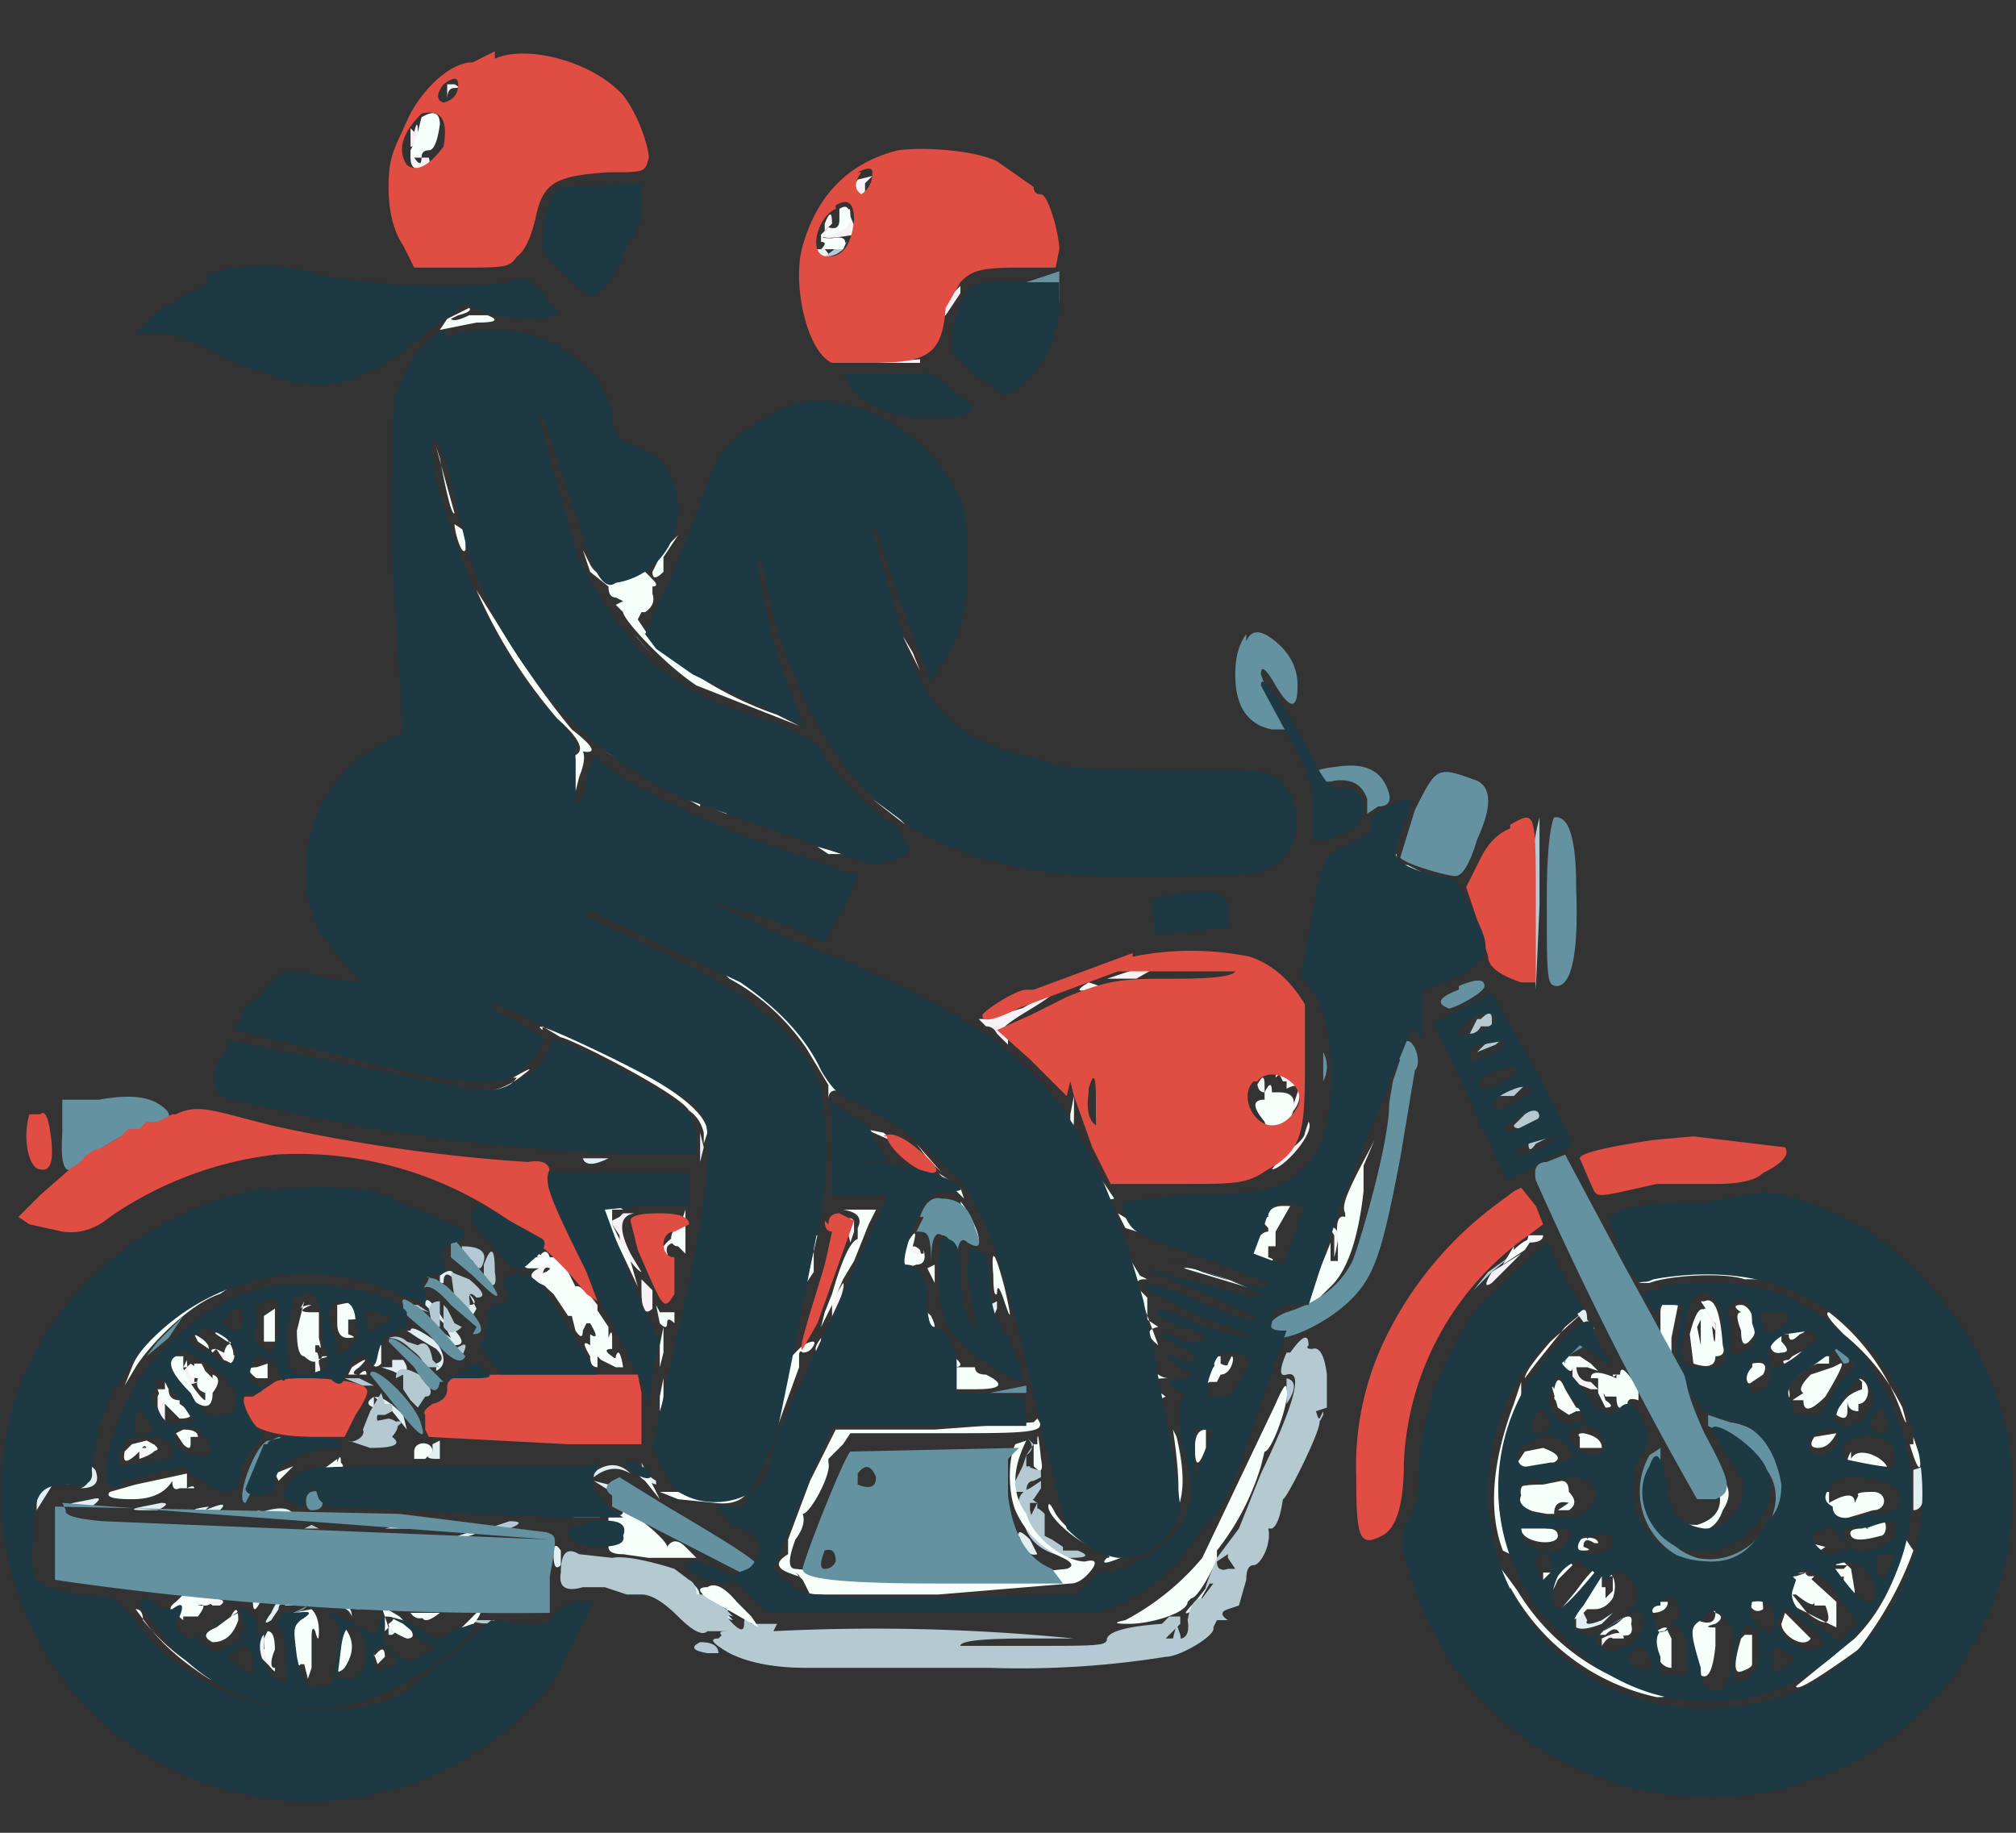 <svg xmlns="http://www.w3.org/2000/svg" viewBox="0 0 55 50"><rect x="0" y="0" width="55" height="50" fill="#333333" stroke="none"/><g fill-rule="evenodd" stroke-width=".1"><path fill="#e1eff2" d="M38 23.3q0 .2.5.5h.3l-.4-.2q-.3 0-.3-.3m-19 7.6v.8l.1-.4zm-3.2.7q.1.3.7 0zm6.7.2H24h-.8zm-10.6 3v.2h.1q0-.4.3-.1.4.2 0 0 0-.4-.4-.1m.8.5q.3.3 0 .3t0 .1q0 .4.2 0zl-.4-.3zm-1.2.3h-.3q-.3 0 0 0zl.5.5.2.4-.3-.2-.3-.1s.6.6.7.5q.5 0-.3-.7-.5-.8-.5-.4m15.4 0q0 .6.2.1v-.2zm16 .2.3.4q.4.2 0-.2 0-.4-.2-.2m-32 .5.3.2.5.3q.3.3 0 .4v.2q.4-.2 0-.8-.7-.5-.7-.3m-.5.8v.2h-.3l.3.1q.4.2.3 0 .2 0 0-.3zm-.5 1q-.3.2 0 .3zl.5.4.4.5-.1-.4q-.7-.7-.9-.4m16.5 1h.8-.4zm-14.8.2v.2q-.3.2.1.2h.1v-.5zm-1.9.4h.4zm6.3.3v.2q.5-.4 1-.1.2.2 0 0-.4-.4-.9-.1M2.5 40q0 .5-.3.6.6 0 .4-.5 0-.3 0 0m38.2.5v.3-.7zm11.4-.5v1.1q.3 0 .3-.6V40zm-34.6.3.3.1v-.1l-.3-.2q-.3 0 0 .2m-16.4 0q-.2.2-.2.7v.7-.6l.5-.8q.4-.3-.3 0m15 0 .8.5-.4-.4zM2 41q-.3.1 0 .1h.5q.4-.3 0-.2zm1.9.1q-.5.1 0 .1h.4q.4-.2.1-.2zm6.2 0 2 .1zm-4.4 0q-.7.1-.1.1H6q.3-.3-.4 0m1.5 0q-.4.1.3.1H8q-.2-.3-1 0m5.2 0h.6-.4zm2.9 0 .6.1h.7l-.7-.2zm-4.6.4h.5q.4 0 0-.1zm17.3.2q.2.6.5.5l-.2-.4q-.4-.4-.3 0m-15.6 0h.2q.9-.2.4-.2zm2.9.4q0 .5.2.3v-.4q-.2-.3-.2.1m.5 0q0 .2.3.2h.5c0-.2-.7-.2-.8-.1m3.2.8.3.3q0-.4-.5-.5zm-17.4 0h.8zm31.2.4q-.5.5 0 .2l.4-.7zm-12.7 0q0 .3-.2.2l.3.3q.4.1 0 0t0-.4zM7.4 44q-.3.4 0 .2l.2-.3q0-.2.2-.1H8q-.3-.5-.6.2m1.6-.2q.5 0 .6.3.2.2 0 0 0-.4-.5-.3h-.6zm34 0v.6q.2.1.7-.1l.3-.3-.3.2q-.5.2-.4 0l-.1-.2q-.2-.1-.2 0m-29.2.2h.5zm-3.2.2v.2h.1q.4-.3 0-.3zm18.2.2h-1.5 4zM8.4 46.7h.3q.8 0 0 0z"/><path fill="#b4cad0" d="M10.7 17.7v.2-.5zm32.4 6.8v.3-.6zm-11.2 2h.5zm8.4 1.3-.2.4q.2 0 .3-.2h.3v-.2q0-.3-.3 0m.1.7-.2.2.5-.2q.6-.5-.3 0m.6.5q-.4.3.2 0zm.2.6q0 .2-.1.1-.5 0-.4.2h.5l.3-.3q-.2-.3-.3 0M1.7 31.1v.8-1.8zm39.9-.7-.3.3c0 .2.7 0 .7-.3q.2-.4-.4 0m.4.6-.3.2q0 .3.2 0l.4-.2v-.2zm-25.5 1.9h1zm-3.3 1.6v.4q.4.4.3-.2 0-1-.3-.2m-.9.2.1.7q.5.7.4 0 0-.2.2 0 .4 0-.2-.5zm-1.3.8.4.2.3.1-.3-.2H11m1.1 0v.6q.2.3.5 0l-.2-.1-.2-.4q0-.2 0 0m-1.6.8q0 .2 0 0 .3 0 .6.3.4.3.3.4l.2.1h.3l-.2-.2q-.1-.6-.4-.4l-.3-.1q-.2-.2-.5-.1m24.5.4q-.3.7 0 .6.7-.2-.7 2.7l-.6 1.5-.6.8q-.5 1.2-.2.7h.1l-.3.4q-.3 0-.4.6.1.6-.4.5h-.2l.2-.2.2-.2v-.2h-.3l-.2.2q-1.4.1-1.5.4c0 .2-.2.2-2 .2h-2q0-.2 1.8-.2h1.3a55 55 0 0 0-8.2-.2l.1-.2h-.7q-.2-.3-.2 0t-.3 0 0-.2l-.2-.2-.4-.3-.2-.1H19q0-.3-.2-.4l-.4-.3s-1.2-.4-1.7-.3l-.9-.1q-.5-.3-.5.5-.1.6.6.4h.6l.6.2h.4q-.2.2 0 0 .4 0 1 .6t.8.4h.5l-.2.2q-.4 0 .3.4.8.4 2.1.4h5a25 25 0 0 0 4.8-.3c.4 0 1.4-.6 1.3-.8l.1-.2h.3q-.3-.2 0-.3.3-.3 0 0l.3-.1.2-.7q0-.4.2-.4c.2 0 .5-.6.4-1h.1q.2-.1.3-.8c.1 0 1-1.8 1-2.1l-.1-.3q0-.2 0 0l.3-.1v-.9q-.1-.8-.4-.7-.2 0-.1-.1 0-.5-.5.2m-24.2.6v.4l.2.3.2.2.2-.3q.3 0 0-.5-.8-.5-.8 0m-.4.4-.3.5-.2.5c.1.2-.3.4-.4.3q-.2 0 0 0l.6.2q1 0 .6-.3V39q.5-.3 0-.2t-.4-.2h.2l.2-.1v-.2h-.2zm17.8 1.4-.2.3-.1.3-.2.4v.3h.3q0-.3.2-.3l.2-.1q0-.5-.1-.2L28 40v-.3q.3-.2 0-.5m-14.7.5h.5zm-11.8.8H2q0-.2-.3-.2t-.3.2m5.2.3h.7H7zm21.3.4q0 1.1 1.3 1.3.7 0 .2-.2H29v-.1l-.3-.2-.2-.1v-.6q-.3-.3-.2 0l-.1.3-.1-.4V41h.2l-.3-.2q-.2 0-.2.4m-25-.2h.5zm7 .5h.5zm-1.5.2h.4l-.2-.1zm4.9.2h.5zm20 .7q0 .3.3.2h.2l-.2-.3v-.1zm-8.5.6h1zM9.3 44h.8zm3.5.2s.5.2.7 0zm16.1.4h.9zm23.5 2.3-.4.5zl.4-.5z"/><path fill="#f7f2f6" d="M12.2 2.3v.4q0-.3.2-.3t0-.1zm-1 1.2V4q.2 0 .2-.4t-.1 0m-.1.7q0 .3.2.3.4 0 .3-.3h-.2q0 .3-.2 0-.1-.3-.1 0m4.4.6h1zm7.8 0q-.2.3 0 .4h.2V5l.2-.2zm-.2 1q-.2.5-.7.5h-.1c0 .2.8 0 1 0zq0-.4-.1 0m-.6 0v.4l.2-.2q0-.5-.2 0m-.2.7q0 .2.2.2t0-.2zm3.5 1.4-.2.5.2-.1.4-.6v-.2zm-2 1.7h-1.2zh1.3v-.1zm7 16.6-.6.2q-.2 0 0 0h.8l.7-.4zm-1.1.3q-.5.3 0 .2l.3-.1zm-1.8.7-1 .3h-.2l.2.2q.2 0 .3.2l.3.3v-.3q-.5 0 .5-.6t.6-.5zm7 1.8.1.2h.1v.2q.4-.2.3.1l-.2.6q-.3.2 0 0 .5-.5 0-1-.4-.3-.4 0m-.5.1q0 .3.2.3v-.2q0-.4-.2 0m-4.4.3v.6c.2 0 .2-.9 0-1zM1.4 31.2v.4-.7zm34.2-.3q0 .2-.6.6l-.3.4c.3 0 1.2-1 1-1.3zm-10.3.7.4.4-.7-.8zm-12.9-.2.6.1q1 0 0 0zm33.6 1h.7-.4zm-29 .7-.1.1-.2.1v.1l.2.3c0 .4.5 1 .6 1l-.3-.5q-.5-1 .1-1.1h.3zm1.6.2q0 .4-.3.5-.5.4 0 .6.3 0 0 0-.3-.5.2-.5.2 0 .2-.4V33zm4.5.2.1.4q.2 0 0 0l.1-.3v-.3q-.2-.2-.2.2m13.3.2v.6q.2-.7 0-.8t0 .2m5.3 0q-.1.4 0 .2.4 0 .4-.2zm-16.9.5.1.2q.3 0 .2-.3-.2-.2-.3 0m-10.1.3v.2q-.4.2 0 .4.6.3.5.1H15l-.2-.2q0-.4.2-.3 0 .2.2 0l-.3-.2-.3-.3zm26 .3q-.3.5 0 .3l.8-.8zm-4.5.3q-.6.6 0 .1l.3-.4zm-18.7.2q0 .8.3.5v-.5l-.3-.3zM23 35l-.3.5v.5s.4-.9.3-1m-7 .5.3.5v-.4q-.6-.8-.4 0m30.5.2.1 1.1v-1l.3.4q.2.8 0 0 0-.6-.3-.6zm-24 .7q-.3.4 0 .4zq0-.3 0 0m-16.5.3.2.3q.3.1.2.2h.2q.2-.3 0-.3l-.4-.1zq-.2 0-.1.1m43 .2q-.3 0 0 .2.4 0 .5-.3t-.4 0M8.6 37v.5q.2 0 .1-.3 0-.5-.2-.2m34.4.3v.4l.5.2h.2l-.2-.2q-.4 0-.4-.5zm6.8.1.2.2h-.3q-.3 0 0 0 .1.4.4 0zM5 37.4q0 .5.4.3h-.1q0-.3.2-.3l-.3-.2zm-.7.7v.5l.2.2v-.4q0-.8-.2-.3m38.1 0q0 .2.2 0l.1.2h.2l-.3-.1zM3.8 39.5v.3q.6-.2.4-.4l-.1.1q0 .4 0 0zm45 3.6v.1h.5l.2-.2h-.4zM5 43.8q-.3.2 0 .4zq.6-.2.8 0H6q.3-.2-.4-.2zm6.5.2q0 .4.5 0 .3 0 0 0zq0-.1 0 0m13.2.4h1zm19 .2v.3q.2-.3.3-.2h.3q0-.3-.6 0M6.9 45l.2.5v.3-.6l.3.3V45q0-.2-.2 0v-.4q-.3 0-.3.2m2.4.1q0 .5.2 0l-.1-.2z"/><path fill="#b5c8d6" d="m22.9 6.7-.4.3q-.3 0 0 0t.5-.2l.1-.2zm-12.3 6.7v.2-.5zm31.2 11.3.1 2.3.1-2.3v-2.4a7 7 0 0 0-.2 2.4m-3 3.1v.2-.6zm-3 1v.5-.8zM31 32.3h1zm15.1.3h.7zm-44.6 1H2zm11.1.6.3.2q.2.4.3 0t-.6-.4m28 .7-.4.5.5-.5.6-.5zm-28.9 1 .1.5h.2v-.7q-.3 0-.3.3m.7 1 .2.3V37q.2-.4 0-.3zm-3 .8.5.2h.3l-.4-.2zm25.7.5v.2q.4-.6 0-.7zm.7.5q0 .6.3 0v-.1l-.1.2zq-.1-.3-.1 0m-25.6.2.3.1q.5 0 .2.1-.3.4 0 .3.5-.5 0-.6zm14.6.6h1zm-9 .3h1zm22.5.6v.3-.6zm-1.3.3v.3-.8zm-9-.3q0 .2 0 0l.2-.1V40q-.2 0-.2.3m.2.3q-.5.2-.2.8 0 .4 0 0t.3-.5l.2-.3v-.2zm0 .8q0 .4.2.4V41zm-14.8.3q-.5 0 0 0h.6q.5-.2 0-.2zm-2 .3h.7l-.3-.1zm-1.6.2h.4zm23.4.7q0 .3.2.2h.3l-.3-.3zm-17.2 0h.6zm6.7.7h1zm4 0H28zm5.5.7-.1.4-.3.2q-.3.1 0 .2.6.1.5-.5zm-12.3.4.3.1q.2 0-.3-.3-.3 0 0 .2m-.7.1q-.4.2.2.3h.3q0-.3-.5-.3m1.3.2h.7zm8.7 0H28l-1.7.2 1.9.1c1.9 0 2 0 2-.2q.2-.3-.5-.2zm-21 4.7h.4zm38 0h.9-.8"/><path fill="#f7fffb" d="m11.5 3.2-.1.4-.1.3-.1.2v.2h.3q0-.2.2-.2t.3-.7q0-.5-.5-.2m11.4 2.4V6q0 .3-.3.2l-.2.2v.2q.2 0 0 .2h.6q.2-.4-.3-.3-.5 0 0-.1.5-.2.5-.4 0-.5-.3-.3m-10.7 3L12 9l1-.2q.8 0 .3-.2h-.5q-.4.2-.5.1l.2-.1q.4-.1.3-.2zM15 12l.8 2.7zm-3 .5q.3 1.6.4 1.5l-.5-1.8zm.4 1.8c0 .2.2.9.3.7v-.5zm5.7.7-.3.6q0 .3.3 0v-.4l.4-.6zm-2.2 0 .2.6.5.4q.3 0 0 0 0 .3.2.3l.2.1q0 .2 0 0l-.2.1.2.2q.2 0 0 0c0 .2 1.1 1.4 2 2l2.8 1.1-.6-.3a10 10 0 0 1-3.4-2l-.4-.6.1-.2h.1q.3-.2.2-.5V16q.2 0 0-.2l-.2-.2-.6.2q-.7 0-.9-.4zM13 16.1a14 14 0 0 0 2.2 3.5q.9.8.5 1-.2 0 0 .1v.9l.1-.4q.2-.5.1-.7.6.1-.3-.6-1-1.2-2.1-3zm11.6 1.2.5 1-.2-.5zm-8.1 3.2 2 1h-.1zm7.3 1.3.9.7-.2-.2zm-4.7.1.7.3q.2 0-.3-.2-1.3-.5-.4 0m1.6.5.6.3-.8-.4zm1.9.8h.4l-.7-.2zm-6.4 1.5s.7.4.8.3l-.4-.2zm1.3.5 1.8 1zm2 1 .4.4a6 6 0 0 1 2.1 1.9l.6 1v.4q0-.5.8 0l.4.3-.5-.4q-.6-.2-.8-1a6 6 0 0 0-2.1-2.2q-1.1-.6-1-.4m12.7 0h.5zM14.8 28l.5.3c.2 0 3.2 1.5 3.5 2q.3.2.4.6v.3l.1-.3q0-.7-2.1-1.8-2.9-1.4-2.4-1m21.4.5v.3-.6zM8.3 29l.8.2-.4-.2q-1.3-.3-.4 0m5.8.4q-.2.3-.8.4H13q.7 0 1.3-.5.4-.3-.3.1m-3.9 0 .7.1q.5 0 0 0zq-.3 0 0 .1m24.4.1v.4q-.5 0 0 .6c.1.4.8.2.8-.5q0-.3-.4-.3h-.2q0-.4-.2 0m-5.3.6v.2q-.4 0 0 0 .1.4.1-.2v-.5zm-5.6.4.9.4-.4-.3zm13.8.5c-.7 1.3-.8 1.6-.7 1.8v.1q-.3-.1-.2.7v.5h-.2v-.5l-.4 1-.2.7.3-.2.4-.4q.6-.7.8-2.5v-.7l.3-.7zm-7.6.4.2.7q0 .4.4.3.3 0 0 0l-.4-.6zm-12.7.3h1zm5.3.4v.4q0 .2 0 0V32m3.2 0 .5.5.2.2-.1-.3zq-.3 0 0 0m.6.8.3.7.2.3c0-.3-.5-1.1-.5-1m-9.8.3.2.3.8 1.7-.2-.7-.5-1V33h.3l-.3-.2q-.3 0-.3.2m6.6 0q.6.1.4.5v.3q-.3.1-.7 1.5l-.2.5-.1.4.3-.6.3-.7.3-.5.4-1 .2-.4zm11.6.2q-.3 0 0 .3v.1c-.3 0-.5.6-.4.6l.3.2q.4 0 .1-.1V34h.2v-.4l.4-.7H35q0 .3 0 0-.3 0-.4.2m-4.1 0 .2.4 1.6.5-.8-.3zV33zm-12 .4c-.2 0-.3.5 0 .5l.2.2v-.8zm3.8.2L22 35l.2-.3v-1zm2.4.4q-.2.6.3.4.3 0 .2-.4v-.3.4h-.3v.2-.4q.2-.7-.2 0m5.9 0 1 2.7q.3 0 0 0-.5-.4 0-.5l-.3-.2v-.6l-.3-.3q0-.2.2-.2h.1l-.2-.1-.3-.5-.2-.6zm10.7 0-.3.5.6-.4.2-.3q-.2 0-.5.3m-26.9.2q-.3.2 0 .3h.3l.2-.1q.3 0 0 .2-.4.1.2.6l.4.6h.1l.1.4q.2.3.2 0l.1-.2h.1q.3.5 0 .3 0-.1 0 0v.3q-.3-.2 0 .3 0 .3.2.3V37l.1.1.4.2h.2q.2.1 0 0-.1-.6-.2-.3 0 .1-.1 0-.3-.2 0-.2v-.3q0-.3-.1 0v-.3l-.4-.6q0-.2 0 0v.3q-.3 0 0 0c0-.3-.3-.9-.5-.8l-.3-.6-.3-.2H15q-.1-.3-.3 0m12.4.5q0 .6.1.5 0-.4.2.2.3.9 0-.4-.4-1.5-.3-.3m4.2-.5.5.2zm-6 .3.2.4v-.5zm8 .3 1 .3s-1.8-.7-2-.6zm-25.7-.1h2.2zm37.9 0-.8.2h.3c.5-.2 2-.3 2.6-.1h.4c-.2-.2-1.9-.3-2.5-.1m2.7.1 1.5.6-1.2-.5zm-42.4.3c-.8.4-2 1.5-2.2 2.1l-.2.5.3-.5c.3-.5 1.4-1.7 2.3-2l.6-.4zm2.5.3-.2.8q0 .7.2.7.3.3.5 0H9l-.4.1q-.2.1 0 0v-.4h.1q.1.2 0-.2v-.7h-.2q-.5 0 0-.2.2 0 0 0t-.3.1m17.1.1.1.5q.2 0 0-.4 0-.7 0 0m20.2-.4q-.3 0-.3.3v.8l.3.4v-.5l.2-1zm.8 0 .4.6q0 1-.1 0-.3-.9-.6.3l.1.8q.6.2.6-.2 0-.3 0 0 .3 0 .2-.3-.1-1.4-.5-1.2-.3 0 0 0m-39.3.4v.7h.3v-.9q.3 0 0 0zm2-.3v.5q0 .4.3.4t0-.1V36q.4 0 .2-.1v-.4zm8.7 0 .1.5q.2.2.2 0t.2 0v-.3H18zm29.6.2q.2 0 0 0t0 .5q0 .6.3.2c.2-.2 0-.9-.3-.9q-.3 0 0 .2m-5.2.8q-.7.8-.7 1l.3-.4.8-1 .6-.5zm3.2-.5v.3zq0-.7 0 0m4.8.3a6 6 0 0 1 1.6 2q.2.7 0 .2a6 6 0 0 0-2-2.8q-.2 0 .4.6m-4-.2.1.5V36m-40.5.4.3.2q.2 0 0 .1-.2.3.1.4.2-.2-.2-.7-.3-.1-.2 0m12.1.3v.6l.1-.4v-.7zm3.6-.2a17 17 0 0 1-1 3.8q-.9 1-2.1.4H18l.5.2 1 .1q.8.1 1-.5t.5-1l.8-2.2V37q0-.2.1-.1.2 0 .3-.2t-.3 0l-.3.3zv-.1m27 0c-.4 0-.4.6 0 .5q.3 0 0-.3zh.2q0 .3.3 0 .3-.1 0-.3zm-43.2.2.3.2q0-.2-.4-.4zm4.7.1q0 .8.3.5v-.5l-.3-.2zm2.7.3.4.4zl-.5-.5zm-8 0q-.6 0 0 .8 1 1 1 .2.3-.4 0-.5v.1l-.2-.2-.1-.2h-.2v.1H5V37zm21.1.3v.6h.7q1.1 0 .3-.4-.3 0-.3-.2H26q0-.2 0 0 .4 0 0-.3-.4-.5-.4.3M33 37v.2q.2 0 .1.1l-.2.2v.1q-.2.3.1.1h.2l.1-.2c.3 0 .4-.5.3-.5l-.1.2q0 .1-.2 0V37zm9.7 0q-.2.1 0 .3t.2 0q0-.4 0 0h.4l.3.1q.3.3 0 0l-.2-.2-.3-.2zm7 0-.7.4q-.7.3-.4.6t.2-.1c0-.3.7-.7.8-.7h.3V37zm-18.5.2q.2.1.2.9 0 .2.4 0 .3 0 0 0-.7-.5 0-.5h.4-.3q-.3 0-.6-.4M5 37.3c0 .2.5.9.6.9V38q-.3-.1-.2-.4-.3 0-.3-.5zm2 0q-.4 0 0 .3h.3v-.4zm2.6 0-.1.2h.5q0-.2-.2 0-.3 0 0-.2.4-.4-.2 0m38.2 0c-.2 0-.2.6 0 .4l.3-.2q.2-.4-.3-.3m2.2.1-.6.2q-.4.4-.2.5l-.3.2q-.1.3 0 0h.3q0 .5.6-.1.6-1 .4-.9zm-6 .2q0 .1.1 0v.1q-.7-.3-.7 0h.2v.4l.2.4q.3 0 0-.2-.1-.3 0-.1h.3q0 .5.3.2 0-.2.3-.1v-.3q-.5-.8-.5-.4m-39.7.2v.2h-.2l.1.3.2.2.3.3q.6 0 0-.4v-.1q-.3 0-.3-.3zm13.5.4v.4l.1-.3v-.6zm24.3-.4.2.7.3.2.2-.1q0 .3 0 0 .4 0 0-.1l-.3-.5q-.2-.5-.3 0m8.4-.2v.2q-.6.2-.7.7.3.2.3-.1v-.3q0 .3.3.3v-.2c.3 0 .4-.6 0-.7zm-16 .6-2 4.2a7 7 0 0 1-2.1 1.7q-.5.1.1.1c.6 0 1.6-.3 1.6-.6l.1-.1c.2 0 .7-1 .7-1.1v-.2a7 7 0 0 0 1.2-2.3l.1-.4c.2 0 .7-1.4.6-1.7q0-.3-.3.4m6.5 0q-.9 2.4-.3 4l.2.1c-.5-1.3-.4-3 .3-4.1v-.6zm-13.1.5-2.7.2h-2.7l-.7 1.4-.6 1.6v.4q-.5.3 0 .5t.2 0l.2.2.2.4h3.5l3.6-.3q.3 0 .6-.4.2-.3-.2-.2c-.5 0-1.4-.6-1.6-1.3q-.6-.8 0-2l-.3.1c-.2.4-.2 1.3 0 1.8q.4.9 1.3 1.3.4.2.1.3a34 34 0 0 1-7.4 0q-.3 0 0-.8.3-.4.2-.7c.2 0 .8-1.1.7-1.4v-.1l.4-.4.2-.3h2.4c2.5 0 3 0 2.7-.4zm3.8.2q.3 2 0 2.4-.9 1.1-1.8.9-1-.4-1.4-1-.2-.4-.2-.2c0 .3.8 1 1.4 1.2q.4.2.2.2-.3.3.6-.1c1.4-.7 1.7-1.5 1.3-3.2zm-27.2.1.2.3q.2.2.2 0v-.2h.2q0-.2-.4-.2zm27.8.4q0 .8.3 0V39q-.3 0-.3.5m10.5-.3v.3h.4q0-.2 0 0h.2q0-.3-.5-.4-.2 0-.1.1m6.4 0q-.2.3.1.3t.5-.4zm2.6.2q.3 1 .3.4l-.2-.6v.2m-24 0v.6q.3.3.2-.2-.1-1-.1-.4m-24.7 0-.2.2q-.1.5.4 0 .2-.3.2 0 .6 0 0-.3zm7.7.2v.2h.3l.2-.2c0-.3-.5-.3-.5 0m1 0h3.3-2.8zm29.3 0-.2.3q0 .3.2.2l.5-.1q.8-.2 0-.5zm8.9 0q-.3.5.3.5h.4q.3.2.3 0c0-.3-.8-.7-1-.3m-41.3 0-.4.3H9q.5 0 .3-.2 0-.3-.1 0m8.4.5.4.5-.5-1zm-10 0-.3.3zL8 40q.5 0 0 0l-.5.2m39.2 0q.6 1.1-.4 1.4-.7 0-.6-.3l-.2-.3-.1-.4v.3q.1.8.8.9.6 0 .8-.6.4-.6-.2-1l-.4-.3zm-23.7 0q0 .2.2 0l.1-.1zm-19.3.3-.7.2q-.2.2.6.2t1.1-.5q.1-.3 0 0 0 .3.2.2h.4q0-.1-.2 0v-.4zm38.4 0q-1.1 0-1 .4v.2l1.1.2h.2q0-.4.4-.3l-.3.2h.3q.3-.2 0-.5 0-.3-.2-.3zm7.4.2v.3q.2 0 .2.2c0 .4.1.4 1.4 0 .4 0 .4-.5 0-.5q-.5 0-.4.1l-.1.2q0-.4-.7 0-.4.2 0 0v-.3q-.2 0-.3.2m-47 .3h.9zm1.4 0 2.1.1zm13 0q0 .2-.2.1h-.2v.9q0 .2.4.2l.7.1H19l-.3-.3q-.3-.3-.5 0c0-.2-1-1-1.2-1m-10 .2h.6-.8zm1.3.1H9zm33.2.2c0 .4 1 .5 1 .2q0-.2-.3-.2l-.5-.2q-.3 0-.2.2m9.3 0q-.4 0-.3.2t.8 0c.2 0 .2-.5 0-.4zm-41.2.2h.7zm1.7 0h.7zm1.8.2h.7zM43 42q-.1.3.2.3t0-.1q0-.3.3-.1h.1c0-.2-.5-.2-.6 0m6.3-.1.1.2q0 .3.4 0 .3 0 0 0l-.4-.1q0-.3-.1-.1m2.7 0q-.4 1.7-1.4 2.7L49 46c0 .2 1-.5 1.7-1q1-1.3 1.5-2.7zm-9.6.6.1.2v.1h-.4v.6q.1.3.4-.4l.4-.4q-.2-.3-.6-.2m7.5.3q.3.3.5.2v.5q.3.3.3-.1l-.1-.6q-.5-.5-.5-.2l.1.1h.3l-.1.1H50v-.3zm-8.6.5a6 6 0 0 0 4 3q.6 0-.2-.2a6 6 0 0 1-3.6-2.7q-1-1.4-.2 0m1.8 0-.5.6.4.2q.2.2 0 0l.2-.1.2-.2h.2q.3 0 .5-.3.2-.6-.3-.9-.2 0-.7.7m6-.7q-.1.3.2.2h.1l-.3.1q-.2 0-.1.2l-.1.3-.1.2 1.4.7v-.7zm-5.3.3v.3h.1v.3l.2-.2V43zm-24.4.3q-.4 0 0 .3l1.4.8-.2-.3-.4-.4q-.5-.6-.8-.4m29.6.2.4.5q.8.6.5-.2 0-.1 0 0h-.3v-.3q0-.4 0 0v.2q0 .2-.5-.2zm-43.7 0H5l-.2.2q-.3.2 0 .4h.6q.3-.4 0-.3h.2q.2 0 .3-.3 0-.5-.4-.1m1.4 0v.3q0 .4.2 0 .5-.3 0-.3zm38.2 0q-.2.2 0 .6s.4 0 .4-.3h-.2q-.2 0 0-.2.3-.4-.2 0m2.5 0q.2.6.5.4 0-.5-.3-.6zm-4.5 0v.3zm-33.7 0q0 .4.4.4l.1-.3zM8 44q-.3 0-.1.6.2 1 .3.8h.1l.1.4.1-.3v-.8q0-.4.1-.2.1.4.1 0t-.2-.6zm3.2 0q.2.3.6 0 .5 0 0 0zl-.2-.1zm35 0q-.3 0 0 .2v.2c-.3 0 0 1.3.2 1.3q.3.2.4-.8v-.5q-.4 0 0-.1.3-.2 0-.3-.4-.4-.7 0M4 44.3q.6.8 1.7 1.5 1 .4.2 0a6 6 0 0 1-2-1.6q0-.3-.2-.3zm2.3-.2-.4.3q-.5.2-.1.4.5 0 .7-.6 0-.5-.2-.1m4.2 0v.4l.1-.1zq.4 0 .1.2 0 .2.5.4.4 0-.2-.6l-.5-.3zM13 44l-.7.7-.3.4c.6-.4 1.4-1.2 1-1.2zm33.3 0q-.2 0 0 .2.5.2.5-.2 0-.2-.5 0m-2.3.3-.4.3h.2q.3-.3.4 0 .4.1.3-.3.1-.4-.5 0m4.6 0c0 .3.6.7.8.4q.2 0 0 0l-.2-.2-.5-.5zm-27.3 0h.5zm1.4 0h1zm3.7 0h.5zm-17.1.4-.1.8q0-.1 0 0 0 .2.2 0 .4-.6 0-1.1zm35.9-.2c-.2.3 0 1 .4 1v-.8l-.1-.2q0-.2-.3 0m-38 .2q0 .7.3.9v-.1q-.2 0 0-.5 0-.5-.2-.5zm40.3 0q-.3 1 0 .9t.3-.2v-.8h-.2m-37.4.5.1.3.2-.2q0-.4-.3 0m.8.5-1.3.5q-1 .1-.2 0l2-.7zm-4 .5c.3.1 1.2.2 1.1 0zm40 .1h.6z"/><path fill="#6492a1" d="M17.5 5.4v.2-.5zm-5.7 2h.5-.3zm16.2.3h.8V8q.1.6.1 0v-.6zh-1zm-16 .2h1zm16 2.7-.5.4zl.5-.4zM10.6 12v.4-1zm14.6-.8h.5zm1.2 3.8v.3-.6zm-15.7 1.3v.3-.6zm6.6 1 .5.6-.4-.5-.5-.5zm16.7 0q-.3.4-.3 1.1 0 1.3 1 1.5h.4l-.4-.7-.3-.8q0-.4.4.3.6 1 .6 0 0-.7-.6-1.2t-.8 0m-.9 3.1h.6-.4zm2.9.5q0 .3.4.2.7-.1.9.5v.4l.3-.2q.5 0 .2-.6t-1.2-.5-.6.2m2.6 1-.4 1.3c.2.2 1.3.5 1.5.5q.3 0 .6-1 .6-1.3 0-1.6c-1.1-.4-1.1-.4-1.7.8m3.6 2.4c0 2.3 0 2.4.3 2.4q.6-.1.5-2.7 0-2-.6-1.9s-.2.3-.2 2.2m-9.4-.7h.7l-.4-.1zm7 3.2q-.8.3-.3.5c0 .1 1-.4 1-.6q0-.3-.7 0m-18.5.8.6.5zl-.6-.5zm-.2.2.4.5zl-.4-.4zm15 1v.6q.2-.4 0-.8zm2.1 0-.2.6-.1.6c0 1.1-.8 3.8-1 4.3q-.5 1-1.8 1.4-.5.2-.5.5c0 .5 1.3 0 2.1-.7s1-1.4 1.5-4l.4-2.4c.2-.2 0-.8-.2-.8q-.2 0-.3.5m-36.4 2q-.1 1.5.5.8l.6-.4.5-.3h.2l.3-.2H4l.5-.2q.3-.2-.2-.5T2.7 30h-1zm21 0v.5-.7zm-.2 0v.4-.5zm-4.6.5h.7zm24.3.3q-.4 0-.3.5a97 97 0 0 0 4.4 8.7h.5c.5-.2.4-.5-.3-1.8Q46 38 46 37.6l-1.7-3.1-1.6-3zm-25.1 0h.8-.3zm14.5.7h1zm-6.4.8-.2.4c.3 0 .4 0 .4.9v.8-.8q0-1 .3-.8.3 0 .4.9v.7-.7q0-1 .3-.7.5.3.2-.4-.2-.8-.9-.8-.4-.1-.6.5m-12.8.5v.6l.6.5q1 1 .5.2zm40.2.8.5.5zl-.6-.4zm-50 0-.5.6zl.3-.4zm5.6 0h.7zm38 0h.9zm-34.6.3q.4-.1 0 .4-.1.3 0 0 .2-.3.8.4l.7.6-.1.2q.6 0-.4-1l-.3-.3-.3-.2zm-.5.8v.2l.7.6q.8 1 1 .6c-.4-.4-1.1-1.3-1.4-1.4q-.4-.3-.3 0m-6.7 1L4 37l.6-.5.4-.6zm6.3 0 .7.7q.6 1 .7.4h.1l-.6-.6q-.9-.8-.9-.5m32.3.3q-.4.1-.2.3 0-.2.4-.4.2-.1 0-.2zm7.2 0 .2.3q0 .2 0 0 .3 0 0-.3t-.4-.3zm-40 .6.8 1q.8 1 .6.4c-.1-.6-1.4-1.8-1.4-1.4M27 38h-1zh1v-.2zm19.6.9.4.2c.3 0 1 .5 1.2 1 .8 1.1-.5 2.7-1.9 2.4-1-.3-1.6-1.5-1-2.3v-.7l-.3.2a2 2 0 0 0 .7 2.7q.5.4 1.2.3 1 0 1.5-1 .5-.4.4-1.1-.3-1.6-1.6-1.8l-.6-.2zm-39.3.4c-.4.2-.9 1.7-.6 1.7l.2-.4q0-.4.5-1t0-.3m15.8.3c-.2.2-1.3 3-1.3 3.2s.4.4 3.7.4H29l-.3-.4q-.5-.2-.8-.7t-.4-1.3v-1l.3-.3zm-14.6.3H9zm6.2.2h1zm8.6 0v.4q.5.2.5-.2-.2-.5-.5-.1m-6.7.2q-.3.2 0 .4v.5-.2l3.9 2c.4-.3.3-.4-2.4-2l-1.3-.8zm24 .6v.3-.6zm14.5 0v.2-.5zm-46.7-.3c-.2 0-.2.5 0 .5q.3 0 .3-.2 0-.4-.3-.3m-7 .4v2A86 86 0 0 0 15 44v-1c.2-1.1.2-1.1-.1-1.2l-4-.5zm.3.1q-.1.2 1 .3L15 42 1.7 41m20.8 1.3q-.2.5 0 .5t.3-.2q0-.4-.3-.3M8 44l-.2.4q0 .3.1 0 0-.3.4-.5l.1-.1zm4.2.7-.4.4zl.5-.5zm30.2 0 .5.4zl-.5-.5zm-38.3.1.5.6zl-.5-.4zm46.5 0-.5.6zl.5-.5z"/><path fill="#e04d43" d="m13.5 1.4-.6.3c-.7 0-1.5.9-1.8 1.6s-.5.9-.5 1.8q0 1 .4 1.6l.3.6h1.2c1.3 0 1.4 0 1.6-.3q.3-.2.5-1c.2-1 .5-1.2 2-1.3 1 0 1 0 1.1-.4 0-.3-.3-1.2-.7-1.7-.8-.9-2.6-1.4-3.5-1m-1.4.7q-.3.4 0 .5.4-.1.4-.5 0-.3-.4 0m-.6.8q-.8.8-.4 1.4.4.3 1-.5.2-1.1-.6-.9m13 1q-2 .5-2.6 2.6c-.3 1 .1 2.9.8 3.2h1c1.6 0 2-.2 2.1-1.5l.4-.7c.3-.3.5-.4 1.6-.4h1l.1-.5c0-.4-.3-1.5-.5-1.5q-.2 0-.2-.2l-1-.7c-.6-.3-2-.4-2.7-.3m-1 .6q-.3.4 0 .6.3-.2.3-.6 0-.2-.4 0m-.6 1c-.5.2-.8 1.3-.2 1.3q.6 0 .7-1 0-.7-.5-.4m18.4 17q-.5.2-.8.8l-.4.8.3.9.3 1q0 .4.9.7h.4v-2.1c0-2.6 0-2.6-.7-2.2M30.9 26l-2.7 1H28c-.3 0-1.2.6-1.2.7q0 .3 1-.2l2.7-1h3.2q-.1.2-1.6.2c-1.4 0-1.8 0-3 .5l-1 .5-.9.4.9.8 1 1q0 .2 0 0l.1-.4.1.4.5 1.4.5 1h1.8c1.7 0 1.9 0 2.5-.4.9-.5 1-1 1-2.7v-1.8q-.6-1-1.5-1.3a8 8 0 0 0-3.2 0m3.3 3.4c-.4.4 0 1.2.5 1.2q.4 0 .7-.5c.3-.6-.7-1.2-1.1-.7m-4.6.3q-.1.7.2.9V30q0-1-.2-.3m-25 .7-.4.2H4l-.2.2h-.3l-.2.2-.5.3q-.4.1-.6.4l-.3.2-.8.7-.6.6.3.2.9.2q.7.1 1.3-.4a10 10 0 0 1 4.5-1.7 10 10 0 0 1 8.5 3.8l.3.2-.6-1.6Q15 32.4 15 32t-.6-.3a46 46 0 0 1-7-1c-1.6-.4-2-.6-2.6-.3m-4 0c-.2.7 0 1.5.3 1.5q.4.1.3-.8t-.3-.7zm23.4.6c0 .3.8 1 1.2 1q.4 0-.3-.6t-1-.4m21 .1q-2 .3-2 .5l.3.7c.2.4 0 .4 1.8 0h1.6q1 0 1.3-.3.8-.4.6-.7l-2.5-.3zm-3.8 1.4-.4.3a10 10 0 0 0-3 3.5 8 8 0 0 0-.9 4c0 1.7.1 1.9.7 1.6q.6-.3.6-2a8 8 0 0 1 3.4-6.2l.4-.3-.2-.5-.4-.5zm-24.1.8.2.8c.7 1.6.7 1.7 1 1.2v-1c-.4 0-.4-.7 0-.7l.4-.2q0-.3-.8-.3t-.8.2m5.3 0q0 .3.2.3l-.2.9c-.2.7-.8 2.5-.6 2.3l.4-.7 1-2.8-.4-.2q-.3 0-.3.3M7.5 37.7l-.6.4h-.3q-.2 0 .2.7.5.4 1.8.4h.8l.3-.6q.4-.6.3-.7c-.1-.3-2.2-.4-2.5-.2m4.7.2q0 .3-.4.4-.3.2-.2.3v.4l.1.2 3.8.2h2V38l-.1-.5h-2.6c-2.5 0-2.6 0-2.6.4"/><path fill="#1d3943" d="M15.4 5.1q-.5.1-.6 1.3c0 .5 0 .5.5 1l.8.7q.6-.2 1-1.4.4-.5.4-1V5zM5.7 7.7l-1.4.8-.6.6h.7q.6 0 1.8.7c1.5.6 2 .7 2.6.7q1.4-.1 2.9-1.5l1-.7.5.2c.5.2 1.9.3 2 0l-.4-.5q-.5-.6-.8-.3a19 19 0 0 1-5.3-.2 5 5 0 0 0-3.1 0m21 .3Q26.2 8 26 9v.6l.6.6.8.6.5-.3q1-1 1-2.2v-.6h-2.1M12.1 9q-.8.5-1.1 1.3c-.3.5-.3.6-.3 5L11 20l-.6.3a4 4 0 0 0-1.7 1.8 4 4 0 0 0 0 3.3l.8 1 .4.4-1-.1q-1.1-.4-1.4 0t-.8.8l-.3.6 5 1.2c1.8.3 2.2.3 2.7 0 .3-.2.8-.8.7-1l-.8-.5q-.8-.3-.5-.4c.2 0 4.7 2.1 5.4 2.7.4.4.4.5.4 1.3s-.1 2-1 5.8l-.5 2.3.3.6q.2.5.6.7c.8.4 2 .1 2.2-.6.2-.3 1.2-5.7 1.5-7.1a10 10 0 0 0 0-3.4q-.6-2-4.5-3.8L16 25v-.2l4.2 2q1.6 1.1 2.2 2.4.4.7.8.8a10 10 0 0 1 2.6 1.8c1.1 1 1.6 2.7 2.6 7.1l.7 2.8q.7.7 1.4.8 1.3 0 1.7-1.3 0-.6-1-5.7c-1.6-5.7-3-7.3-9.7-9.9l-2.1-1 1.7.5 1.4.6.7-1.3.2-.5-2-.7a24 24 0 0 1-4.6-2.1l-.6-.5-.2.7q0 .5-.3.6v-1.7l-.7-.8q-1.8-2-2.9-5.6-.5-1.7-.2-1.8l.3.7.5 2.1a11 11 0 0 0 6 7l5.1 1.8q.9-.1 1-.5l-.3-.5a8 8 0 0 1-2-1.9q0-.4-1.4-1-2.2-.6-3.4-1.7a10 10 0 0 1-2-3l-1-3.6q0-.5.6 1.4l.7 2.1q.4 1.3.8 1a2 2 0 0 0 1.7-2q0-1.3-1.3-1.8-.4 0-.5-.7-.1-1-1.1-1.7c-.7-.7-2.5-.9-3.4-.5m13 1H23l.3.5a3 3 0 0 0 2.1.7q1.7 0 .8-.6-1-.8-1-.6m-3.5.8c-.8.3-1.9 1-2.2 1.7l-1 2.6-.9 2 .3.4 1 .7 3 1.4-.2-.6a15 15 0 0 1-1-3.6c0-.6 0-.7.4 1.2 1.7 5.6 4.6 7.4 11.3 7.1q1.9 0 2.2-.2c1-.5 1-1.9.2-2.5-.3-.2-.5-.2-3-.2-2 0-2.8 0-3.5-.3-1.8-.4-2.8-1-3.5-2.8l-1-3.4q0-.6.6 1.5l1 2.6.6-1c.4-1 .4-1.3.4-2.3q0-1.3-.2-1.7a5 5 0 0 0-2.1-2.2q-1.2-.6-2.4-.4m12.7 7.7.7 1.3c.7 1.3.7 1.3.7 2.1v.8h.4q1-.3 1-.8 0-.7-.7-.6c-.2 0-.3 0-1-1.4q-1.1-1.9-1.1-1.4m3 4-1.1.6q-.3.3-.5 1.7l-.3 1.6.3.4c.7 1 .7 3.7 0 4.6s-1.4 1-3.6 1l-1.6.2.1.4c.2.4.3.5 1.8 1 2.2.8 2.1.8 2.1.9q-.3.1-1.8-.4L31 34l1.6.6q2.1.7 1.7.8l-1.6-.4-1.5-.4 1.7.7 1.3.6q.1.3-1.5-.4t-1.4-.3l1.4.7 1.4.5q0 .2-1.5-.3c-1-.5-1-.4-1-.2l.6.3q1 .2.6.4h-.5q-.7-.4-.6-.1l.5.2.4.3q0 .3-.6 0h-.2l.4.3q.6.3 0 .3t0 .4q.3 0 0 .2v1c.4 1.4.4 1.8 0 2.4-.3.6-1.5 1.3-2.1 1.3q-.2 0-.3.2l-.4.4c-.4 0-6 .2-7 0q-.6 0-1-.4l-.3-.3.8-2 .8-1.9H28v-.3l-.1-.5-1-.1h-.8v-.8q0-.7-.6-1-.2 0-.2-.7 0-1-.6-1-.1-.1.2-1c.5-1 .5-1 1-1q.4 0 .3-.1c-.2-.3-1.6-.7-2.7-.7h-.8v.9h1.5l-.2.5-3.7 8h-.5q-.5-.2.2.5.8.3.7.7t-.3.5l-.5.2.6.6.5.4h9l.7-.3q1.3-.7 2.1-2 .6-.5 1-1.7l1.3-3.7H35q-.4 0-.3-.2 0-.4.4-.5h.6l1-3.1 1.8-4.4q.3 0 .3.4V27l.9-.3c1-.6 1-.8.5-1.8l-.5-.9c-.3 0-1.3-.3-1.5-.5s-.2-.3.3-1.5q.1-.5-1.1.3M32 24.4q-.8 0-.5.7v.4l1-.1 1-.1v-.5q0-.5-.7-.5zm7.9 3.1-.8.4 1 2.1 1 2.2.8-.4.9-.5q.3.1-.9-2.1l-1.2-2.1zm.2.3q-.4.3-.3.4c.1.2 1-.2 1-.4q0-.3-.7 0m.3.7q-.3 0-.3.3-.1.3.5 0t.4-.4zM6 28.9q-.3.6 0 1a54 54 0 0 0 11.5 1.6H19v-.4q0-.5-.2-.7c-.5-.6-3.6-2.2-3.7-2a2 2 0 0 1-1 1.1c-.6.3-.7.3-1.8.1l-6-1.2zm34.8.3q-.7.4-.3.5c.3 0 1-.4.9-.6zm.3.6q-.6.3-.2.5l.9-.5q-.1-.3-.7 0m-18.4.7v1.2h.8q.9 0 .6-.2l-.3-.5q0-.3-.6-.6l-.6-.4zm18.7 0q-.6.3-.2.4l.8-.4q0-.4-.6 0m.3.7q-.5.2-.3.3c.3 0 1-.3 1-.5zm-26.7.7c-.2.4 0 .8 1.6 4l1 2 .1.5.1-1 .2-.8-.8-1.7-.7-1.9 1.1-.1h1.2V32h-3.7m-7.8.4A9 9 0 0 0 .9 37a8.4 8.4 0 0 0 14.3 8.7l1-2h-.4q-.4 0-.7.4-.1.3-1 .2l-.7-.1-.8.7-1.6 1.3a4 4 0 0 1-2.2.4q-1.3 0-2-.2a6 6 0 0 1-3.2-2.3l-.5-.5-.9-.1C.9 43.3.8 43.2.9 42c0-1.3.2-1.5 1-1.5q.7.1.6-.4l.2-1.2a6 6 0 0 1 8.2-3.6l.7.3v-.4q-.2-.4.3-.4.3 0 .2-.4t.3-.5.2-.4l-2.4-1a10 10 0 0 0-3 0m41 0-1.7.3q-2.5 0-2.6.5l.3.9q.4 1 .9.7 2.3-.4 4 .4c3 1.4 4.2 5.2 2.7 8.2q-1.7 3.1-5.3 3.1-2.5 0-4.2-1.7a6 6 0 0 1 0-8.4l.9-.8-.5-.8-.5-1-1.8 1.7a8 8 0 0 0-1.7 4.9q0 .5-.3 1t0 1.2a8.4 8.4 0 0 0 7.7 6.3 8.2 8.2 0 0 0 8.8-8.4q0-1.8-.9-3.6a10 10 0 0 0-3-3.4c-1-.6-2.6-1.2-2.8-1M13 33q-.4.2.3.8c.7.9.8 1 1.2.6q.5-.4.3-.6l-1.8-1zm21.5.4-.3.8.8.3.6-1.6-.5-.1q-.4-.1-.6.6m-8.9 1.3q0 1.5.6 1.9c.4.4 1.7 1.3 1.7 1s-.4-1.2-.7-1.6q-.2-.5-.2-1.1l-.1-.7-.3-.1q-.2-.3-.2.7l.2 1.2v.2q-.4-.3-.4-1.6 0-.8-.4-.8-.2-.2-.2.9m-11.4 0-.2.1q-.4 0-.2.4t-.3.4q-.2 0-.2.5l-.1.5q-.3 0 .2.5l.3.4h2.6L16 37l-1.2-1.9q-.5-.5-.6-.2m-7.2.3q-.6.1-1 .4c-.9.5-2.1 1.6-2.4 2.4-.5.7-.8 2.2-.7 2.4s.5.2.5 0l.8-.2q1-.3 1 0l.8.5q.5 0 .5-.3.3-1 .7-1.2l-.3-.4q-.5-.8 0-.8t0-.3c-.2 0 0-.7.1-.7q.5 0 .6.4t.2.2H9q.3.3.4 0t.3-.6h.3q.2.5.3 0t.3-.6l.5-.2v-.4c-.4-.6-2.8-1-4.2-.6m38.4 0q-.8 0-.3.4.2.4.3 0h.3q.4 0 .3.2-.3 1.3 0 1.5l.1.4q.2.7.9 1 1.4.1 1.7 1.8 0 .7-.4 1-.5 1.1-1.5 1.1-.7 0-1.2-.3a2 2 0 0 1-.7-2.7q.3-.3 0-.9t-.6-.3q-.4.5-1-.5l-.6-.7.3-.3.2-.2.5.3q.6.5.1-.2l-.2-.4q0-.8-.9.2a5.5 5.5 0 0 0 0 8 5.3 5.3 0 0 0 8 0c2-2.1 2-5 .4-7.4a6 6 0 0 0-2.4-1.9 7 7 0 0 0-3.3-.2M8 35.4l-.2 1 .1 1q.3.2.8 0 .4 0 .1-.8 0-1.5-.5-1.3zm38 .7c-.2 1-.2 1 .1 1.2h.7q.4 0 .2-.7 0-1.5-.6-1.3-.3 0-.4.8m-39-.6v.7q-.2.4.2.6l.2.2.2-.6v-.8q-.2-.3-.5 0M9 36l.2.7v.3l.3-.2q.4-.3.2-.7 0-.6-.4-.6T9 36m38.2 0v.8q0 .3.5 0 .3-.2.1-.7 0-.7-.4-.6t-.2.5m-41 0q-.3 0 0 .2t.4 0q.2-.7-.4-.4m3.8.3q0 .4.4 0 .6-.1-.2-.3-.3-.2-.2.3m38-.3.1.4q.1.3.5 0t0-.4zm-42.6.6q-.6.2.3.5.7.6.7 0 .1-.2-.4-.5t-.6 0m43.3 0q-.6.3-.4.8 0 .3.7-.2l.6-.5-.2-.2zM4.8 37q-.4.2.4 1 .4.8.8.6.5 0 .4-.4.1-.4-.6-.9c-.8-.5-.8-.5-1-.3m28.3.3q-.4.9.2.8.4 0 .6-.6.4-.5-.2-.6-.5-.1-.6.4m16.3 0q-.7.4-.6.8t.2.5h.7l.4-.8q.7-.6.4-.7l-.4-.3zm-1.6 0q-.3.3 0 .7.5 0 .5-.6-.2-.5-.5-.2m-35 .1-.3.2-.3.1q0 .2.1 0h.7q.6 0 .2-.2-.4-.4-.4 0m-8.5.4q-.3.3 0 .6.2.6.7.4h.3l-.4-.6q-.6-.9-.7-.4m38.2 0q-.3.2 0 .8.3.4.6.2h.3l-.8-1.3zm8 .3q-.5.6-.3.7.4.3.8-.2t0-.9q0-.4-.6.4m-46.6.6q-.1.6.2.4.5 0 0-.5 0-.3-.2 0m38.2 0q-.3.5.1.5t.2-.5q-.2-.3-.3 0m9.2 0q-.2.5.2.5t.1-.5q0-.3-.3 0M4.8 39q-.2.5.5.7t.3-.5q-.2-.4-.8-.2m27.8 0v1.3l.5-1.3zm10.3 0c-.3.1.2.7.5.7q.6 0 .3-.5t-.8-.2m3.8 0 .6 1c.4.3.3 1 0 1.3q-.3.4-.8.4-.8-.1-1-.9l-.1-.7q-.2-.7-.4-.1c-.5.8 0 2 1 2.3 1.5.3 2.8-1.3 2.1-2.4-.4-.6-1.4-1.2-1.4-.9m2.7.2q-.2.5.3.5.6-.2.4-.7-.5 0-.7.2m-45.8 0c-.2 0-.5.7-.3.8l1.4-.2v-.4q-.4-.3-1.1-.2m3.6.2-.5 1.2q0 .2.4.2t.4-.3q0-.7 1.3-1h.5q0-.3-1-.3t-1 .2m34.4 0c-.4 0-.4.7 0 .6l.6-.1q.9 0 .4-.5t-1 0m8.6 0v.4s1.3.3 1.4.2v-.3c0-.6-1-.7-1.4-.3M16 40h-4c-3.5 0-3.7 0-4 .3q-.5.5 0 .7.3.2.3 0t.3-.4l.1.3.2.2 6.4.3H17l-.4-.3q-.7-.6-.3-1v-.2zm1.3.2q.6.3.4-.1l-.4-.2H17zm24.7.2q-.6 0-.5.4-.2.4 1 .6.8 0 .9-.3.3-.3 0-.6-.2-.4-1.4 0m8 0q-.4.4 0 .6 0 .5 1 .2 1 0 .8-.4c0-.4 0-.4-1-.6q-.8 0-.9.2m-8.4 1.2q0 .5.6.6t.6-.2q.4-.3 0-.4zm9.5 0q-1-.2-.6.4.2.3.6.2.7-.2.7-.5.2-.5-.8-.1m-35.4 0q0 .5.8.5t.7-.3q.2-.5-.8-.4zm34.2 0q-.5.2 0 .6.2.2.5 0 .5 0 0-.4-.2-.4-.5-.1m-6.4 0q-.5.5 0 .6.8 0 .7-.4c0-.2-.6-.2-.7 0m-1.4.4v.4l.2.3.2-.2v-.4q-.2-.2-.4 0m9.3 0v.4l.2.2.1-.3.2-.3c0-.2-.5-.1-.5 0m-32.5.2c0 .2.8.5 1.1.5q.4 0 0-.3c-.4-.2-1-.4-1-.2m23.7.3q-.3.7 0 .9c.2 0 1-1 1-1l-.4-.3q-.3 0-.6.4m7.5-.3s.7 1 .9 1h.2c.2-.4-.2-1.1-.7-1.1zm-6.3.3-.5.8q-.5.6-.1.7c.3.2.3.2 1-.2q.9-.7.4-1.2-.3-.4-.7 0m5.2 0-.1.3q-.1.4.6.9l.7.5.2-.3.3-.2-.3-.4-.5-.7q-.5-.5-1-.2m-45.1.8.8 1a5 5 0 0 0 6.6 1c1-.5 2-1.5 1.7-1.5l-.6.2q-.3.4-.7 0l-.6-.3-.4-.1.4.2.6.5.3.2-.3.1q-.4.4-.8 0-.5-.3-.3-.7 0-.6-.2 0 0 .3-.5 0l-.7-.4h-.5.3q.5.3.3 1c-.1 1-.1 1-.6 1q-.3.2-.5-.8c-.1-.8-.1-.8.1-1q.5-.3-.1-.2h-.4q-.2.5-.7.6v-.4l-.3-.3-.8.4q-.8.7-1 .2-.2-.2 0-.4.2-.5-.2-.2h-.3q-.5-.5-.6-.1m41.5 0q-.4 0-.1.6c0 .3.6 0 .6-.4q0-.6-.5-.3m2.5 0q-.1.4.2.7.4.4.4-.2t-.6-.5m-1.4.5c-.3.2-.3.3 0 1.3q0 .7.4.6.3.2.5-.9c0-.8 0-.8-.2-1q-.3-.5-.7 0M6 44.3q-.9.4-.4.6.2.3.7 0t.3-.7v-.3zm38 0q-.7.5-.3.6.1.3.7 0 .7-.5.3-1zm4.5-.1q0 .4.4.6.5.4.8.1.3 0-.4-.6l-.6-.4zm-41.2.3c-.5.3 0 1.4.5 1.4v-.5q0-1.4-.5-.9m2 .5-.1.8h.4c.4 0 .5-1 .2-1.3q-.4-.4-.5.5m36-.5q-.2.2 0 .7v.5h.5q.3 0 .2-.1v-.8q-.2-.7-.6-.3m2 .2-.1.8v.4q.6 0 .7-.8v-.6q-.5-.4-.5.2m-41 .3-.3.2.3.3q.5.3.4 0 0-.8-.5-.5m3.8.2q0 .5.3.3.5 0 .2-.4t-.5 0m34.2 0q0 .3.2.4.6.2.4-.3t-.6 0m4 0q-.2.6.3.3t0-.4q-.3-.3-.4 0"/></g></svg>